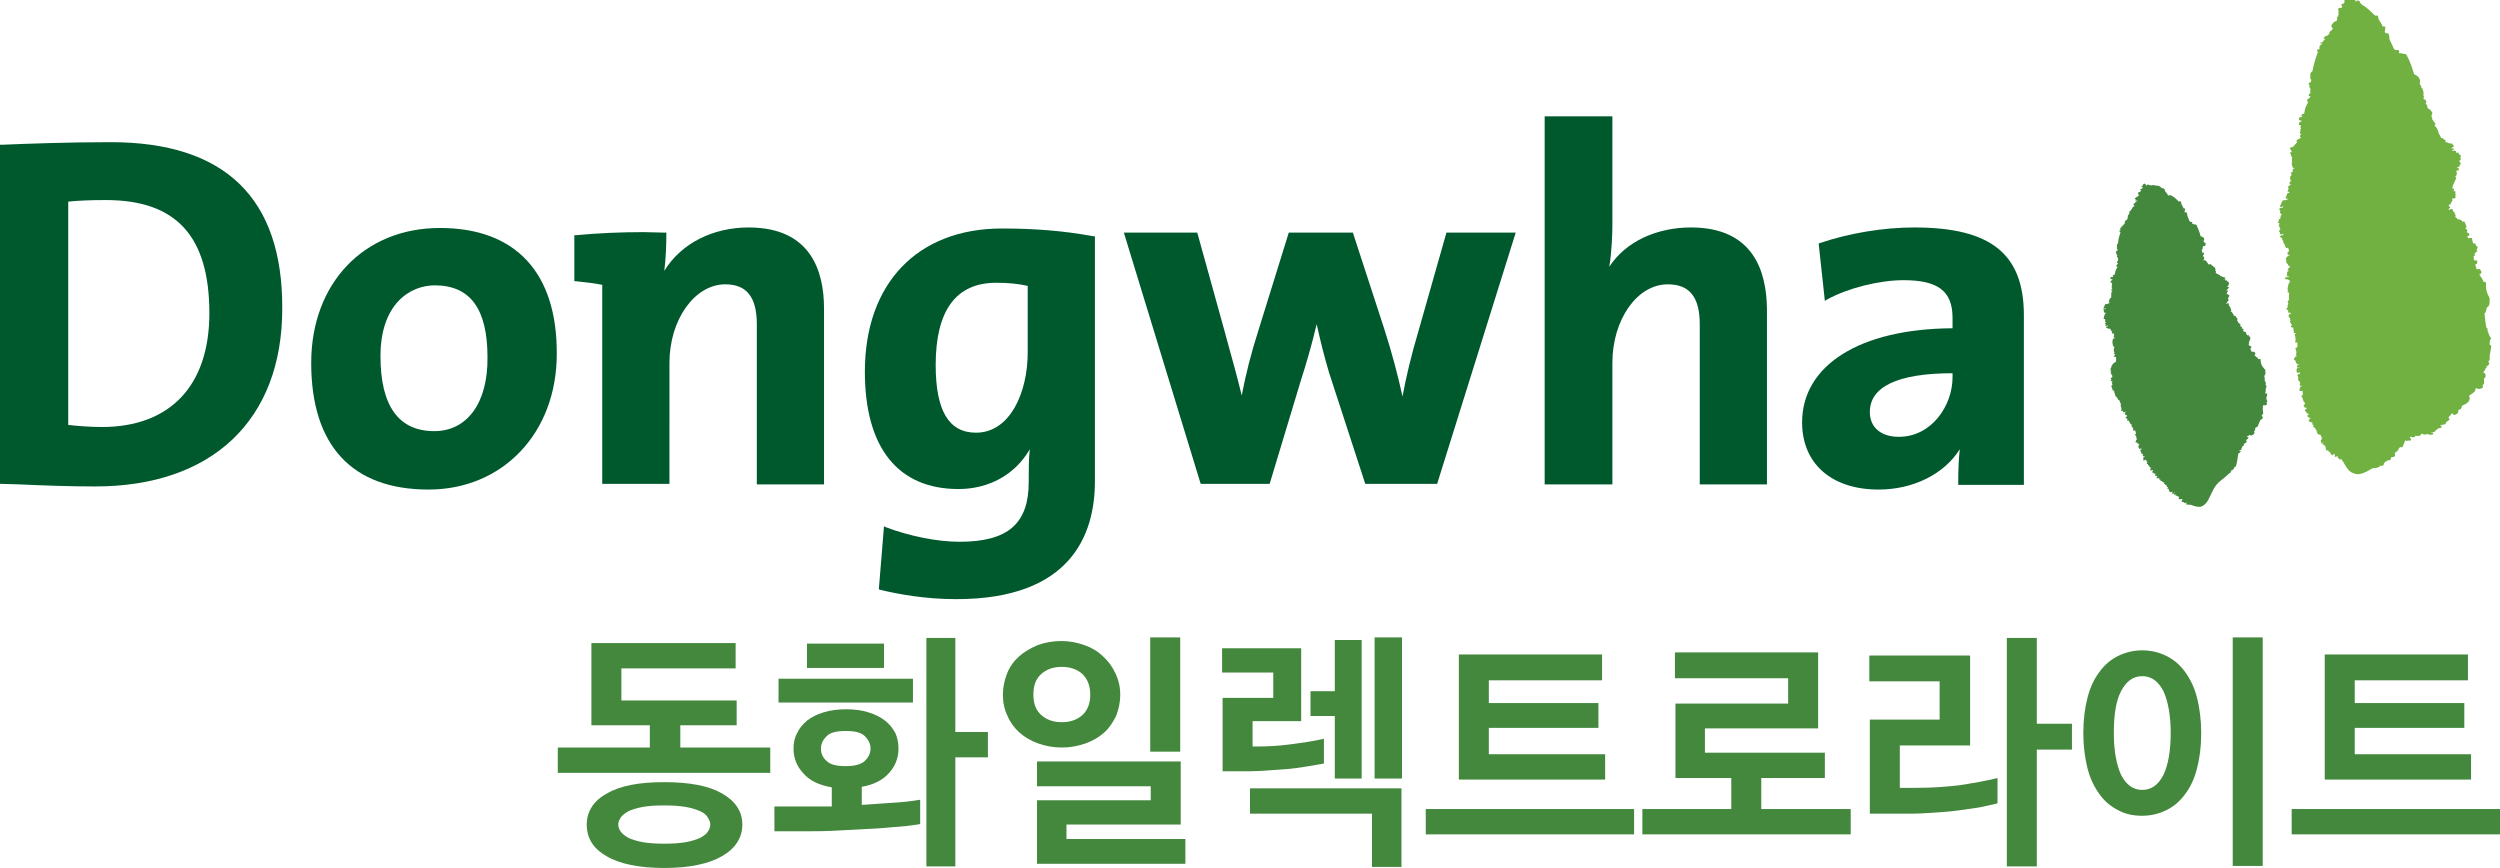 <?xml version="1.0" encoding="utf-8"?>
<!-- Generator: Adobe Illustrator 19.2.1, SVG Export Plug-In . SVG Version: 6.00 Build 0)  -->
<svg version="1.1" id="Layer_1" xmlns="http://www.w3.org/2000/svg" xmlns:xlink="http://www.w3.org/1999/xlink" x="0px" y="0px"
	 width="483.6px" height="167.9px" viewBox="0 0 483.6 167.9" enable-background="new 0 0 483.6 167.9" xml:space="preserve">
<g>
	<g>
		<g>
			<path fill="#00592D" d="M21.4,27.5c-8.2,0-16.2,0.3-21,0.5L0,28v65.6l0.3,0c1.1,0,2.3,0.1,3.4,0.1c4.6,0.2,9.4,0.4,14.7,0.4
				c22.7,0,36.2-12.9,36.2-34.4C54.7,38.3,43.5,27.5,21.4,27.5z M13.2,39c1.9-0.2,4.4-0.3,7.3-0.3c13.6,0,20,7,20,21.9
				c0,14-7.6,22-20.8,22c-2.3,0-4.7-0.2-6.5-0.4V39z"/>
			<path fill="#00592D" d="M85.1,44.1c-14.7,0-24.9,10.7-24.9,26.1c0,16,7.9,24.5,22.7,24.5c14.4,0,24.8-11,24.8-26.2
				C107.8,52.7,99.7,44.1,85.1,44.1z M84,83.4c-6.9,0-10.4-4.9-10.4-14.5c0-10.1,5.7-13.7,10.5-13.7c6.9,0,10.2,4.6,10.2,13.9
				C94.4,77.9,90.4,83.4,84,83.4z"/>
			<path fill="#00592D" d="M193.8,44.2c-16.3,0-26.5,10.6-26.5,27.7c0,14.7,6.4,22.7,18.1,22.7c5.9,0,11-2.8,13.8-7.7
				c-0.2,1.9-0.2,3.6-0.2,5.4v0.9c0,8.1-4,11.6-13.4,11.6c-4.3,0-9.7-1.1-14.2-2.8l-0.4-0.2l-1,12.2l0.3,0.1
				c3.3,0.8,8.5,1.8,14.7,1.8c22.1,0,26.8-12.4,26.8-22.8V45.7l-0.3,0C205.5,44.6,199.9,44.2,193.8,44.2z M188.8,83.7
				c-5.3,0-7.8-4.3-7.8-13.1c0-10.5,3.9-15.9,11.7-15.9c2.4,0,4.3,0.2,6.1,0.6v12.9C198.8,75.9,195.4,83.7,188.8,83.7z"/>
			<path fill="#00592D" d="M274.4,64c-1.4,4.7-2.4,8.9-3.1,12.7c-0.9-4.1-1.9-8-3.6-13.3l-6-18.4h-12.4l-5.9,19
				c-1.4,4.4-2.4,8.3-3.2,12.5c-0.8-3.3-1.7-6.6-2.6-9.8c-0.3-1.1-0.6-2.2-0.9-3.3L231.6,45h-14.2l14.8,48.4l0.1,0.2h13.3l6.1-20.2
				c1-3.1,2-6.5,3-10.7c0.7,3.2,1.5,6.4,2.4,9.4l7,21.5H278L293.2,45h-13.4L274.4,64z"/>
			<path fill="#00592D" d="M327.1,44c-6.6,0-12.6,2.7-15.8,7.6c0.5-3,0.6-6.6,0.6-8.1v-21h-13.1v71.2h13.1V70.2
				c0-8.4,4.8-15.2,10.7-15.2c4,0,6.2,2.2,6.2,7.7v31h13v-34C341.7,52.5,339.2,44,327.1,44z"/>
			<path fill="#00592D" d="M370.3,44c-6,0-12.6,1.1-18.2,3l-0.3,0.1l1.2,11.1l0.5-0.3c4-2.2,10.1-3.7,14.7-3.7
				c6.7,0,9.5,2.1,9.5,7.3v2c-18,0.1-29.1,7.2-29.1,18.2c0,8,5.7,13,14.8,13c6.7,0,12.7-3,15.7-7.8c-0.2,1.8-0.3,3.9-0.3,6.5v0.4
				h12.7V61C391.5,49.1,385.1,44,370.3,44z M367.3,84.5c-3.4,0-5.6-1.8-5.6-4.8c0-4.8,5.2-7.5,16-7.5V73
				C377.7,78.4,373.7,84.5,367.3,84.5z"/>
			<path fill="#00592D" d="M144.8,44c-6.8,0-13,3-16.3,8.4c0.3-2.3,0.4-5,0.4-7.1v-0.3l-0.4,0c-1.3,0-2.6-0.1-4-0.1
				c-4.4,0-9,0.2-13.1,0.6l-0.3,0v8.9l0.3,0c1.9,0.2,3.7,0.4,5.1,0.7v38.5h13V70.2c0-8.4,4.9-15.2,10.8-15.2c3.9,0,6.1,2.2,6.1,7.7
				v31h13v-34C159.4,52.5,156.9,44,144.8,44z"/>
		</g>
	</g>
	<g>
		<path fill="#43883D" d="M409.3,69.4C409.3,69.4,409.2,69.4,409.3,69.4c0,0.1,0,0.1,0.1,0.1c0,0.1-0.1,0.1-0.1,0.2
			c0,0.1,0,0.1,0,0.2c0,0,0,0,0.1,0c-0.1,0.1-0.5,0.3-0.6,0.4c0,0,0,0.1-0.1,0.1c0,0,0,0,0,0c-0.1,0.3-0.3,0.4-0.3,0.6
			c0,0,0,0,0,0.1c-0.1,0.1-0.2,0.2-0.1,0.4c0,0,0,0.1-0.1,0.1c-0.1,0.1,0.1,0.1,0.2,0.1c0,0,0,0,0,0.1v0c-0.1,0.1-0.2,0.2-0.1,0.2
			c0,0,0,0,0,0l0,0c0,0,0,0.1,0.1,0.3c0,0.1,0,0.2,0.1,0.2c0,0.1,0.1,0.1,0.1,0.2c0,0.1,0,0.1,0,0.1c0,0.1,0,0.1,0,0.1
			c0,0.1,0,0.1,0,0.1c0,0-0.1,0-0.1,0c-0.1,0.1-0.2,0.1-0.2,0.2c0,0.1,0,0.1,0.1,0.1c0,0,0,0,0,0.1c0,0,0,0.1,0,0.1
			c0,0-0.1,0.1-0.1,0.2c0,0.1,0.1,0.1,0.2,0v0c0,0,0,0,0,0c0,0,0,0,0,0c0,0,0.1,0,0.1,0.1c0,0,0.1,0.1,0,0.1c0,0,0,0,0,0
			c-0.1,0-0.1,0.1-0.1,0.1c0,0.1,0.1,0.2,0.1,0.3c0,0,0,0,0,0c0,0,0,0,0,0c0,0,0,0.1,0,0.1c0,0,0,0,0.1,0c-0.1,0-0.1,0.1-0.2,0.2
			c-0.1,0.1-0.2,0.2-0.1,0.2c0.1,0,0.2,0.1,0.1,0.2c0,0.2,0.3,0.2,0.4,0c0,0.1,0,0.1,0,0.1c0,0,0,0,0,0c0,0,0,0-0.1,0
			c-0.2,0-0.4,0.3-0.1,0.3c0.1,0,0.1,0.1,0.1,0.1c0,0,0.1,0,0.1,0c0,0,0,0,0,0c0,0-0.1,0.1-0.1,0.1c0,0.1,0.1,0.1,0.2,0.1
			c0,0,0,0.1,0,0.1c0,0,0,0,0,0.1c0,0,0,0.1,0,0.1c0.1,0.1,0.1,0.1,0.1,0.2c0,0,0.1,0.1,0.1,0.1c-0.1,0-0.1,0.1-0.1,0.1
			c0.1,0.1,0.1,0.1,0.1,0.2l0.4,0.4c0,0,0,0,0,0.1c0,0,0.1,0.1,0.1,0.1l0.1,0c-0.1,0-0.1,0.1-0.1,0.1c0.1,0.1,0.1,0.1,0.2,0.1
			l0.1,0.1c0.1,0.3,0.2,0.5,0.3,0.8c-0.1,0.1-0.1,0.2-0.1,0.2l0,0c0,0,0,0.1,0,0.1c0.1,0,0.1,0.1,0.1,0.1c0,0,0,0,0.1,0
			c0,0-0.1,0.1-0.1,0.1c0,0.1,0.1,0.3,0.1,0.4c0,0,0,0,0,0c-0.1,0.1-0.1,0.3,0,0.3c0.1,0,0.2,0,0.3,0c0,0.1-0.1,0.1,0,0.2
			c0,0.1,0.1,0.1,0.3,0c0,0,0.1,0,0.1-0.1c0,0,0.1,0.1,0.1,0.1c-0.1,0.1-0.3,0.3-0.2,0.3c0,0,0,0,0,0c0,0,0,0,0.1,0
			c0,0.1-0.1,0.1,0,0.2c0.1,0,0.2,0.1,0.3,0.1c0,0,0,0,0,0c0,0,0,0.1,0,0.1c0,0,0,0,0,0c0,0.1,0.1,0.1,0.1,0.1c0,0-0.3,0.2-0.3,0.2
			c0,0,0,0.1,0,0.1c0,0,0,0.1,0.1,0.1c0.1,0,0.1,0.1,0.2,0.2c0,0,0,0,0.1,0c0,0-0.1,0.1-0.1,0.1c-0.1,0.1,0,0.2,0.1,0.2
			c0.1,0,0.1,0,0.2,0c0,0,0,0,0.1,0c-0.1,0.1-0.1,0.1,0,0.2c0.1,0.1,0.2,0.3,0.2,0.4c0,0.1,0.2,0.1,0.3,0c0,0,0,0,0,0
			c-0.1,0.1-0.1,0.2-0.1,0.3c0,0.1,0.1,0.2,0.2,0.4c0,0.1,0.2,0.1,0.3,0.1c0,0,0,0,0,0c-0.1,0-0.2,0.1-0.2,0.2c0,0.1,0,0.2,0.1,0.3
			c0,0.1,0.2,0,0.3-0.1c0,0.1,0,0.2,0.1,0.2c0,0,0,0.2,0.1,0.5c-0.1,0.1-0.3,0.2-0.2,0.2c0.2,0.2,0.3,0.5,0.3,0.8c0,0,0,0,0.1,0l0,0
			c0,0,0,0,0,0.1c-0.1,0-0.2,0.1-0.2,0.2c0,0.1,0,0.2-0.1,0.2c-0.1,0.2,0.1,0.2,0.3,0.2c0,0.1,0.1,0.2,0.1,0.2c0,0,0,0,0.1,0
			c0.1,0,0.1,0.1,0.1,0.1c0,0.1,0.2,0,0.3,0c0,0,0,0,0,0c-0.1,0-0.3,0.2-0.3,0.2c0,0,0,0,0,0.1c0,0.1,0.2,0,0.3-0.1c0,0,0,0,0,0
			c-0.1,0-0.2,0.1-0.3,0.2c0,0,0,0.1-0.1,0.1c0,0.1,0,0.1,0.1,0.1c0,0.1,0,0.2,0.1,0.3c0.1,0.1,0.3,0,0.4-0.1c0,0.1,0,0.1,0.1,0.2
			c-0.2,0-0.3,0.2-0.3,0.2c0.1,0.2,0.2,0.3,0.2,0.6c0,0.1,0.1,0.1,0.1,0v0c0.1,0.1,0.2,0.1,0.2,0.2c0,0,0,0,0.1,0
			c0,0-0.1,0.1-0.1,0.2c0,0,0,0,0,0c-0.1,0.2,0.2,0.2,0.4,0.1c0,0,0,0,0,0.1c-0.2,0-0.3,0.2-0.3,0.3c0,0,0,0,0.1,0
			c-0.1,0.1-0.1,0.1-0.1,0.2c0,0,0,0.1,0,0.2c0,0.2,0.4,0,0.5-0.1c0,0.1,0.1,0.1,0.1,0.2c0,0.1,0.1,0.2,0.2,0.3c0,0,0,0,0,0
			c-0.1,0.1-0.2,0.2-0.1,0.3c0,0.1,0.2,0.1,0.3,0c-0.1,0-0.1,0.1-0.1,0.2c0.1,0.1,0.2,0.2,0.3,0.4c0,0,0.1,0,0.1,0
			c0,0.1,0.1,0.2,0.2,0.3c-0.1,0.1-0.2,0.2-0.2,0.2c0.1,0.1,0.1,0.2,0.2,0.2c0,0,0.1,0,0.3-0.1c0,0.1,0.1,0.1,0.1,0.2
			c-0.2,0.1-0.3,0.3-0.1,0.3c0.1,0,0.2,0.1,0.3,0.2c0,0.1,0.2,0,0.2,0c0,0,0.1,0.1,0.1,0.1c-0.1,0.1-0.2,0.2-0.1,0.3
			c0.2,0,0.3,0.1,0.5,0.2c-0.1,0-0.2,0-0.2,0.1c0,0.1-0.1,0.2,0,0.2c0,0,0.1,0,0.1,0c0,0,0,0,0.1,0c0.1,0,0.2,0,0.2,0
			c0,0,0.1,0,0.1,0c0,0.1,0,0.1,0,0.2c0,0.1,0.1,0.1,0.2,0.1c0,0,0.1,0,0.1,0c-0.1,0-0.1,0.1-0.1,0.2c0.2,0,0.4,0.1,0.5,0.3
			c0,0,0.1,0,0.2,0c0,0,0,0,0,0c0,0,0,0,0.1,0c-0.1,0.1-0.1,0.1-0.1,0.2c0.1,0.1,0.2,0.2,0.3,0.3c0,0.1,0.2,0,0.3-0.1l0,0
			c-0.1,0.1-0.2,0.1-0.1,0.3c0,0,0,0.1,0.1,0.1c0,0.1-0.1,0.1,0,0.1c0.1,0,0.1,0.1,0.2,0.1c0,0-0.1,0.1,0,0.1h0
			c-0.1,0.1-0.2,0.1-0.2,0.2c0.1,0,0.4-0.1,0.4-0.1c-0.1,0.1-0.2,0.1-0.1,0.2c0.1,0.1,0.1,0.1,0.1,0.2c0,0.1,0.1,0.1,0.2,0
			c-0.1,0.1-0.2,0.2-0.2,0.2c0.1,0.1,0.2,0.1,0.3,0.1c0.1,0,0.2,0,0.3-0.1c0,0,0,0,0,0c0,0,0.1,0.1,0.1,0.1
			c-0.1,0.1-0.2,0.2-0.2,0.2c0,0,0.1,0.1,0.1,0.1c0.1,0.1,0.5-0.1,0.5-0.2c0,0-0.1,0-0.1-0.1c0,0,0.1,0,0.1,0c0,0,0.1,0,0.1,0
			c0,0-0.1,0.1-0.1,0.1c-0.1,0.1-0.2,0.1-0.1,0.2c0,0,0,0,0,0c-0.1,0-0.1,0.1,0,0.2c0.1,0,0.3,0,0.3-0.1c0,0,0,0,0,0
			c0.1,0-0.1,0.3-0.1,0.3c0.1,0,0.1,0,0.2-0.1c0,0.1,0.1,0.2,0.3,0.2h0c0.1,0.1,0.2,0.1,0.3,0.1c-0.1,0.1-0.2,0.3-0.2,0.3
			c0.1,0.1,0.2,0.2,0.3,0.2c0.1,0,0.2,0,0.3-0.1c0.1,0,0.1,0.1,0.2,0.2c-0.2,0.1-0.3,0.4,0,0.4c0.2,0,0.3,0.1,0.4,0.2
			c0.1,0.1,0.2,0,0.3-0.1c0,0,0.1,0,0.1,0.1c-0.1,0.1-0.2,0.3,0,0.3c0.2,0,0.5,0,0.7,0.1l0-0.1c0.2,0.1,1.4,0.6,2.1,0.4
			c1.3-0.5,1.6-1.9,2.3-3.2c0.7-1.3,1.2-1.6,2.2-2.4c0.5-0.4,1-0.9,1-0.9c0.1,0,0.2-0.1,0.3-0.2c0,0,0.1-0.1,0-0.1
			c0,0-0.1,0-0.1-0.1c0,0,0,0,0,0h0c0.1-0.1,0.5-0.2,0.6-0.4c0-0.1,0-0.1,0.1-0.2c0.1-0.1,0.1-0.1,0-0.2c0,0,0,0,0,0
			c0,0,0.1,0,0.2,0c0.3,0,0.5-2.3,0.6-2.6c0,0,0,0,0,0c0,0,0,0,0.1,0c0.1-0.1,0.2-0.1,0.3-0.3c0.2-0.2-0.2-0.2-0.3-0.1
			c0,0,0,0,0-0.1c0,0,0.1,0,0.1,0c0,0,0.1-0.1,0.1-0.1c0.2,0,0.3-0.2,0.3-0.3c0.1-0.2,0.2-0.4,0.2-0.5c0.1,0,0.4-0.2,0.3-0.3
			c-0.1-0.1-0.1-0.1-0.3,0c0,0,0,0,0,0l0,0c0.1,0,0.1-0.1,0.2-0.1c0.1,0,0.2-0.1,0.3-0.2c0.2,0,0.3-0.2,0.3-0.3c0,0,0-0.1,0-0.1
			c0-0.1-0.1-0.1-0.2-0.1c0,0,0.1,0,0.1-0.1c0.1,0,0.6-0.4,0.4-0.5c-0.1,0-0.2-0.1-0.3-0.2c0,0,0,0,0,0c0.1,0,0.2,0,0.3-0.1
			c0.1,0,0.2-0.1,0.3-0.2c0,0,0,0,0,0c0,0,0.1,0.1,0.1,0.1c0.4,0.2,1.1-0.5,0.7-0.7c0.1-0.1,0.2-0.2,0.2-0.3c0-0.1,0.1-0.2,0.1-0.3
			c0,0-0.1-0.1-0.1-0.1c0.2-0.1,0.4-0.2,0.5-0.3c0.1,0,0.1-0.1,0.1-0.2c0,0,0,0,0,0c0.2-0.4,0.3-0.8,0.5-1.1
			c0.3-0.1,0.5-0.3,0.4-0.5c0-0.1-0.1-0.2-0.2-0.2c0,0,0,0,0,0c0,0,0,0,0,0c0,0,0-0.1,0-0.1c0.1-0.1,0.2-0.3,0.3-0.4
			c0,0-0.1-1-0.1-1.1c0.1-0.1,0.1-0.2,0.1-0.2c-0.1-0.1-0.1-0.2,0-0.3c0.1,0,0.2,0,0.3,0c0.2,0,0.3,0,0.4-0.2c0.1-0.1,0-0.3-0.1-0.3
			c0.1-0.1,0.2-0.2,0.2-0.3c-0.1-0.2-0.2-0.4-0.2-0.7c0.1-0.1,0.1-0.2,0.1-0.3c0-0.1,0.1-0.3,0.1-0.3c0-0.2-0.2-0.2-0.4-0.2
			c0-0.1,0-0.1,0-0.2c0.1-0.1,0.1-0.2,0.1-0.2c0-0.1-0.1-0.2,0-0.3c0.1-0.1,0.1-0.2-0.1-0.2c0.2-0.1,0.3-0.4,0.2-0.6
			c0-0.1-0.1-0.1-0.2-0.1c0.1-0.1,0.2-0.2,0.1-0.4c0-0.1-0.1-0.2-0.1-0.3c0,0,0-0.1-0.1-0.1c0-0.4,0-0.7-0.1-1c0,0,0,0,0,0
			c0.1,0,0.1-0.1,0.1-0.1c0,0,0-0.1,0-0.1c0.1,0,0.1-0.1,0.1-0.1c0.1-0.3,0-0.5,0-0.8c0,0-0.1,0-0.1,0c0,0,0,0,0.1-0.1
			c0.1-0.1-0.1-0.1-0.2-0.1c0-0.1,0-0.1,0-0.1c-0.5-0.5-0.7-1-0.7-1.7c0-0.2-0.2-0.2-0.4-0.1c-0.1-0.2-0.3-0.4-0.6-0.6
			c-0.1-0.1-0.1-0.1-0.2-0.2c0.1-0.1,0.2-0.2,0.2-0.3c0-0.1-0.1-0.2-0.2-0.3c-0.1-0.1-0.3-0.1-0.5,0c-0.1-0.2-0.2-0.4-0.3-0.6
			c0.1-0.1,0.2-0.2,0.2-0.3l0,0c0,0,0,0,0-0.1c0,0,0-0.1,0-0.1c0,0-0.1-0.1-0.2,0c-0.1-0.1-0.2-0.2-0.3-0.3c0,0,0-0.1,0-0.1
			c0,0,0-0.1,0-0.1c0,0,0,0,0,0c0.2-0.1,0.1-0.3,0-0.3c0,0,0,0,0,0c0,0,0.1-0.1,0.1-0.1c0-0.1,0.1-0.2,0.1-0.3c0,0,0.1-0.1,0.1-0.1
			c0,0,0-0.1,0-0.1c0,0-0.1,0-0.1,0c0,0,0,0,0,0c0,0,0.1,0,0.1-0.1c0-0.1,0-0.1,0-0.2c0,0,0,0,0,0c0,0,0-0.1,0-0.1
			c0,0-0.1-0.1-0.1-0.1c0,0-0.1,0-0.1,0c-0.1,0-0.1-0.1-0.1-0.2c0-0.2-0.2-0.1-0.3,0c-0.1-0.2-0.2-0.4-0.3-0.7c0-0.1-0.2,0-0.3,0
			c-0.1-0.1-0.1-0.2-0.2-0.3c0,0,0,0,0,0c0.1-0.1,0.2-0.3,0-0.3c-0.1,0-0.2-0.1-0.3-0.1v0c0.1-0.1,0.1-0.1,0.1-0.2
			c-0.1-0.1-0.1-0.1-0.2-0.2c0,0-0.1,0-0.2,0v0c0,0,0,0,0-0.1c0.1-0.1,0.2-0.1,0.1-0.2c0-0.1-0.1-0.2-0.2-0.2c0,0,0-0.1,0-0.1
			c0,0,0,0.3,0,0.2c0,0,0,0,0-0.1c0,0,0,0-0.1-0.1c0,0-0.1-0.1-0.1-0.1c-0.1-0.1-0.1-0.1-0.1-0.2c0-0.1-0.1-0.1-0.1-0.1c0,0,0,0,0,0
			c0,0,0-0.1,0-0.1c0,0-0.1,0-0.1,0c0,0,0,0,0,0c0,0,0,0,0.1-0.1c0-0.1,0-0.1,0-0.2c0,0,0,0,0,0c0,0,0-0.1,0-0.1
			c0,0-0.1-0.1-0.1-0.1c0-0.1-0.1-0.1-0.1-0.1c-0.1,0-0.1-0.1-0.1-0.2c0-0.2-0.2-0.1-0.4-0.1c0,0,0-0.1,0-0.2c0,0,0-0.1-0.1-0.1
			c-0.1-0.1-0.1-0.2-0.1-0.3c0,0,0,0-0.1,0c0-0.1-0.1-0.1-0.1-0.2c0,0-0.1,0-0.2,0l0,0c0,0,0-0.1,0-0.1c0.1,0,0.2-0.1,0.1-0.2
			c0-0.1-0.1-0.2-0.1-0.3c0,0,0-0.1,0-0.1c-0.2-0.3-0.4-0.6-0.4-0.9c0-0.2-0.3,0-0.3,0.1l0,0c0,0,0,0,0,0c0,0,0,0-0.1,0
			c0-0.1,0-0.1,0-0.2c0.2-0.1,0.2-0.3,0.3-0.4c0.2-0.3,0.1-0.3,0-0.4c-0.1-0.1,0.3-0.6,0.3-0.6c0,0,0,0,0,0.1
			c-0.1-0.2-0.2-0.4-0.5-0.4c0,0,0,0-0.1,0c0.1-0.1,0.1-0.2,0.1-0.4c0,0,0,0-0.1,0c0,0,0.1,0,0.1,0c0.2,0,0.3-0.3,0-0.3
			c0,0-0.1,0-0.2,0c0,0,0,0,0,0c0,0,0.1,0,0.1-0.1c0.1,0,0.2-0.1,0.2-0.1c0-0.1,0.1-0.2,0.2-0.3c0,0,0,0,0,0c0,0,0,0,0.1,0
			c0.1-0.1,0-0.1-0.1-0.1c0,0,0,0,0,0c0-0.1,0-0.1-0.2-0.1c0,0,0,0,0-0.1c0-0.1,0-0.1,0-0.1c0.1,0,0.2-0.1,0.2-0.1c0,0,0-0.1,0-0.2
			c0,0,0.1-0.1,0.1-0.1c0,0,0-0.1,0-0.1c0-0.1-0.1-0.1-0.1-0.1c0-0.1,0-0.1,0-0.2c0-0.1-0.1,0-0.2,0c0-0.1,0-0.1-0.1-0.2
			c0-0.1-0.3-0.1-0.5,0c0,0,0,0,0,0c0.1,0,0.2-0.1,0.2-0.2c0.1-0.1-0.1-0.1-0.1-0.1c-0.1,0-0.1,0-0.2,0.1c0,0,0,0-0.1,0c0,0,0,0,0,0
			c0.1,0,0.2-0.1,0.2-0.1c0,0,0,0,0-0.1c0,0,0,0,0,0c0.1,0,0.3-0.1,0.1-0.2c-0.1-0.1-0.1-0.1-0.2-0.1c0,0-0.1,0-0.2,0c0,0,0,0,0,0
			c0-0.1-0.1-0.1-0.2-0.1c-0.1-0.1-0.1-0.1-0.2-0.1c0,0-0.1,0-0.2,0c0.1-0.1,0.1-0.2,0-0.2c-0.1-0.1-0.2-0.1-0.3-0.1c0,0,0,0,0,0
			c0.1-0.1-0.1-0.1-0.2-0.1c0,0,0-0.1-0.1-0.1c0,0-0.1-0.1-0.2-0.1c0-0.1,0.1-0.2,0.1-0.3c0,0-0.1-0.1-0.1-0.1c-0.1,0-0.1,0-0.1,0
			c0-0.1,0.1-0.2,0.1-0.3c0-0.1-0.1-0.1-0.1-0.1c0-0.1,0-0.1,0-0.2c0,0,0,0-0.1,0c0-0.1,0-0.1-0.1-0.2c0,0,0,0-0.1,0
			c-0.1-0.1-0.2-0.2-0.3-0.3c0,0,0,0-0.1,0c0,0,0,0,0-0.1c-0.1-0.1-0.2-0.1-0.3-0.1c0,0,0,0,0,0c-0.1,0-0.1,0-0.2,0.1c0,0,0,0,0,0
			c-0.2-0.3-0.4-0.5-0.6-0.8c-0.1-0.1-0.3-0.1-0.4,0c0,0,0-0.1-0.1-0.1c0.1-0.1,0.3-0.3,0.2-0.4c0,0-0.1-0.1-0.1-0.2
			c0,0,0,0-0.1-0.1c0,0,0,0,0-0.1c0,0,0-0.1-0.1-0.1c0.2-0.1,0.3-0.3,0.2-0.5c0-0.1-0.1-0.1-0.3,0c0,0,0,0,0,0c0-0.2,0-0.3-0.1-0.5
			c0.1-0.1,0.1-0.1,0.1-0.2c0.1-0.1,0.1-0.1,0.1-0.3c0-0.1,0-0.3,0.1-0.3c0.1,0,0.2,0,0.2,0c0.1,0,0.2-0.1,0.2-0.2
			c0.1,0,0.1-0.1,0-0.1c0.1-0.1,0.1-0.2,0-0.3c-0.1-0.1-0.2-0.1-0.3-0.2c0,0,0,0,0-0.1c0,0,0-0.1,0-0.1c0,0,0,0,0-0.1
			c0-0.1,0.1-0.1,0.1-0.2c0-0.1-0.1-0.2-0.1-0.3c-0.1-0.1-0.3-0.2-0.5-0.3c0,0,0,0-0.1,0c-0.2-0.8-0.5-1.5-0.8-2.2
			c-0.1-0.1-0.3-0.1-0.4-0.1c-0.1,0-0.2,0-0.2-0.1c-0.1,0-0.1,0-0.2,0c0,0,0,0-0.1-0.1c0.1,0,0.1-0.1,0.1-0.1c0-0.2-0.2-0.2-0.4-0.2
			c-0.1-0.1-0.2-0.2-0.2-0.2c-0.1-0.4-0.3-0.7-0.4-1.1c0-0.1,0-0.1,0-0.1c0-0.1,0-0.2-0.1-0.3c0-0.2-0.2-0.2-0.4-0.1
			c0-0.1,0-0.1,0-0.2c0,0,0,0,0,0l0,0c0-0.2,0.1-0.4,0.1-0.5c0-0.1-0.1-0.1-0.3-0.1c-0.1-0.3-0.2-0.4-0.2-0.4
			c-0.1-0.2-0.1-0.2-0.2-0.4c0-0.1-0.1-0.3-0.1-0.5c0-0.1-0.2-0.1-0.4,0c0,0-0.1-0.1-0.1-0.1c-0.4-0.4-0.8-0.8-1.4-1.1
			c-0.2-0.1-0.3,0-0.3,0c0-0.1-0.1,0-0.3,0c-0.2-0.3-0.2-0.4-0.2-0.4c-0.1-0.1-0.2-0.2-0.3-0.3c-0.1-0.2-0.1-0.3-0.2-0.5
			c0-0.1-0.2-0.2-0.5-0.2c0,0-0.1-0.1-0.2-0.2c-0.1-0.1-0.4-0.3-0.6-0.3c-0.2,0.1-0.5-0.1-0.8-0.1c-0.2,0-0.5,0-0.5,0.1
			c0,0-0.1,0-0.1,0c0,0,0,0,0,0c0.1-0.1,0-0.1-0.1-0.1c-0.1,0-0.2,0-0.3-0.1c-0.1-0.1-0.5,0.2-0.4,0.2c0,0-0.1,0-0.1,0
			c0,0,0.1-0.1,0-0.1c0-0.1,0-0.1-0.1-0.2c-0.1-0.2-0.5,0-0.5,0.2l0,0c0,0,0,0,0,0c0,0,0,0.1,0,0.1c0,0,0,0,0,0
			c-0.1,0-0.5,0.2-0.2,0.2c0,0,0,0,0,0c0,0,0.1,0,0.1,0c0,0.1,0,0.1,0.1,0.2c0,0,0,0.1-0.1,0.1c0,0,0,0.1-0.1,0.1c0,0,0,0,0,0
			c0,0,0,0,0,0c0,0,0,0,0,0c-0.1,0-0.3,0.1-0.3,0.2c0,0.1,0.1,0.1,0.2,0.1c0,0,0,0.1-0.1,0.2c-0.1,0-0.1,0-0.1,0.1
			c-0.2,0-0.4,0.1-0.4,0.2c0,0.1,0,0.1,0,0.2c0,0.1,0.1,0.1,0.2,0.1c-0.1,0-0.1,0.1-0.1,0.1c0,0,0,0,0,0c0,0.1,0,0.1,0.1,0.1
			c-0.1,0-0.1,0-0.1,0.1c0,0,0,0,0,0c-0.1,0-0.3,0.1-0.3,0.2c-0.1,0-0.2,0-0.2,0.1c0,0-0.2,0.1-0.1,0.1c-0.1,0-0.2,0.1-0.1,0.2
			c0,0,0.1,0,0.2,0c0,0,0,0-0.1,0.1c0,0,0,0,0,0c-0.1,0.1,0,0.2,0.1,0.2c0.1,0,0.3,0,0.3-0.1c0,0.1-0.1,0.1-0.1,0.2
			c-0.1,0-0.3,0.1-0.3,0.2c0,0-0.1,0.1-0.1,0.1c0,0,0,0,0,0c-0.1,0.1-0.2,0.2-0.2,0.2c-0.1,0-0.1,0.1-0.1,0.1c0,0.1,0,0.1,0,0.1
			c0,0.1,0.1,0.1,0.2,0.1c-0.1,0.1-0.1,0.2-0.2,0.3c-0.1,0-0.2,0.1-0.2,0.2c0,0-0.1,0.1-0.1,0.1c0,0,0,0.1,0,0.1
			c0,0-0.1,0.1-0.1,0.1c-0.1,0.1-0.1,0.1-0.2,0.3c0,0-0.1,0-0.1,0c-0.1,0-0.1,0.4-0.1,0.5c-0.1,0.2-0.3,0.4-0.3,0.4s0,0,0,0.2
			c0,0.2,0,0.3-0.1,0.5c-0.2,0.2-0.5,0.3-0.5,0.6c-0.1,0.1,0.1,0.1,0.1,0.1c0,0,0,0,0,0c-0.1,0.1-0.3,0.3-0.4,0.5
			c-0.1,0-0.2,0.1-0.3,0.1c-0.1,0-0.1,0.1,0,0.1c0,0,0,0,0.1,0c0.1,0,0.1,0,0.1,0c0,0-0.1,0.1-0.1,0.1c-0.1,0-0.1,0-0.2,0.1
			c-0.2,0.1-0.2,0.2-0.1,0.3l0,0c0,0-0.2,0.1-0.1,0.1c0,0-0.2,0.1-0.1,0.1c0.1,0,0.2,0,0.3-0.1c0,0,0,0.1,0,0.1
			c-0.1,0-0.3,0.1-0.3,0.2c0,0,0,0,0,0.1c0,0.1,0.1,0.1,0.2,0.1c-0.2,0.7-0.4,1.1-0.5,2.2c0,0-0.1,0.1-0.1,0.1
			c-0.1,0.1-0.1,0.2-0.1,0.3c0,0.1,0,0.1,0.1,0.1c-0.1,0-0.1,0.1-0.1,0.1c0,0,0,0.1,0,0.1c0,0,0,0,0,0.1c0,0,0,0,0,0.1
			c0,0,0,0,0,0.1c0,0.1,0.1,0.1,0.1,0.1c0,0.1,0,0.2,0,0.3c-0.1,0-0.3,0.1-0.3,0.2c0,0,0,0,0,0.1c0,0.1,0.2,0.6,0.3,0.6
			c-0.1,0-0.1,0.1-0.1,0.2c0,0,0,0,0,0.1c0,0.1,0.1,0.1,0.2,0.1c0,0.1,0,0.1,0,0.2c0,0,0,0.2,0,0.5c-0.1,0-0.2,0.1-0.2,0.2
			c0,0.1,0,0.1,0,0.1c0,0.1,0.1,0.1,0.2,0c0,0.1,0,0.1,0,0.2c-0.1,0-0.1,0.1-0.1,0.1c0,0-0.1,0.1-0.1,0.1c-0.1,0-0.1,0.1-0.1,0.2
			c0,0,0,0.1,0,0.1c0,0.1,0.1,0.1,0.2,0.1c0,0.1-0.1,0.3-0.2,0.4c-0.2,0.4-0.3,0.8-0.3,1.1c-0.1,0-0.2,0-0.3,0.1
			c-0.1,0.1-0.1,0.1-0.1,0.2c0,0.1,0.1,0.1,0.1,0.1c0,0,0,0-0.1,0.1c-0.1-0.1-0.5,0-0.5,0.2c0.1,0.1,0.1,0.2,0.2,0.2
			c0,0,0.1,0,0.2,0c0,0.1,0,0.1,0,0.2c-0.1,0-0.3,0.1-0.3,0.2c0,0-0.1,0.1,0,0.1c0,0.1,0,0.1,0,0.2c0,0,0.1,0,0.2,0
			c0,0,0.1,0.1,0.1,0.1c-0.1,0-0.1,0.1-0.1,0.1c0,0.1,0,0.1,0.1,0.2l0,0c-0.1,0.1-0.1,0.1-0.1,0.2c0,0.1,0,0.3,0,0.4
			c0,0.1,0.1,0.1,0.1,0.1l0,0c0,0,0,0,0,0.1c0,0,0,0,0,0c-0.1,0-0.2,0.1-0.2,0.2c0,0,0,0.1,0,0.1c0,0,0.1,0,0.2,0c0,0,0,0.1,0,0.1
			c0,0-0.1,0.1-0.1,0.1c0,0-0.1,0.2-0.1,0.4c0,0.2,0,0.4,0,0.6c0,0.2-0.2,0.3-0.3,0.4c-0.1,0.2-0.1,0.4-0.2,0.6
			c-0.1,0.1,0.2,0.1,0.2,0.1c0,0,0,0,0.1,0c-0.1,0-0.1,0.1-0.1,0.1c-0.1,0-0.2,0-0.2,0.1c-0.1,0-0.1,0.1-0.1,0.1c0,0,0,0-0.1,0
			c0,0,0,0,0,0c0.1-0.1-0.4,0-0.5,0.1c-0.1,0.2-0.2,0.5-0.3,0.7c-0.1,0.2,0.4,0.1,0.4,0v0c0.1,0,0.1,0,0.1,0
			c-0.1,0.1-0.1,0.1-0.1,0.2c-0.1-0.1-0.6,0.1-0.4,0.2c0,0,0.1,0.1,0.1,0.1c0,0,0,0,0,0c-0.1,0.2,0,0.4,0.2,0.4c0,0,0.1,0,0.1,0
			c0,0,0,0,0.1,0.1c-0.1,0-0.1,0.1-0.2,0.1c0,0.1-0.1,0.2-0.1,0.2c0,0,0,0.1,0,0.1c0,0-0.1,0.1,0,0.1c-0.1,0-0.1,0.1-0.1,0.2
			c0,0.1,0,0.1,0,0.1c0,0.1-0.1,0.1-0.1,0.2c0,0.1,0.1,0.1,0.2,0.1c0,0,0,0,0,0c0,0,0,0,0.1,0.1v0c0,0,0.1,0.1,0.1,0.1c0,0,0,0,0,0
			c-0.1,0.1-0.1,0.1-0.1,0.1c0,0.1,0.1,0.3,0.1,0.4c0,0,0.1,0,0.2,0c-0.1,0-0.2,0.1-0.2,0.1c-0.1,0.1-0.2,0.1-0.1,0.2
			c0.1,0,0.2,0.1,0.1,0.2c-0.1,0.2,0.4,0.2,0.4,0c0,0,0,0,0,0c0,0,0,0.1,0.1,0.1c0,0,0,0.1,0,0.1c0,0-0.1,0-0.1,0c0,0,0,0,0,0
			c-0.2,0-0.5,0.3-0.2,0.3c0.1,0,0.1,0.1,0.1,0.1c0,0,0.1,0,0.1,0c0,0.1,0.4,0.1,0.5,0.1c0.1,0.1,0.1,0.1,0.1,0.2c0,0,0,0,0,0
			c0,0.1,0,0.1,0,0.1c0.1,0,0.1,0.1,0.2,0.2c0,0,0.1,0.1,0.1,0.1c-0.1,0-0.1,0.1-0.1,0.1c0,0.1,0.1,0.1,0.1,0.2c0,0.1,0.2,0,0.3,0
			c0,0.1,0,0.3,0.1,0.4v0c0,0,0,0,0,0c-0.1,0-0.1,0.1-0.1,0.1c0,0.1,0,0.1,0,0.2c-0.1,0.1,0.1,0.1,0.1,0.1c0,0,0,0,0.1,0
			c0,0,0,0.1,0,0.1c-0.1,0-0.2,0.1-0.2,0.1v0c0,0-0.1,0-0.1,0c-0.2,0.1-0.2,1-0.1,1.2c0,0,0.1,0.1,0.2,0c-0.1,0.1-0.2,0.1-0.2,0.2
			c0.1,0.1,0.2,0.1,0.2,0.2c0,0,0,0,0.1,0c0,0,0,0.1,0,0.1c0,0,0,0.1,0,0.1c-0.1,0-0.1,0.1-0.1,0.2c0,0.1,0,0.3,0,0.4c0,0,0,0,0,0
			c0,0,0,0.1,0,0.1c0,0,0,0,0.1,0.1c0,0,0,0,0.1,0c-0.1,0-0.1,0.1-0.1,0.1c0,0,0,0.1,0,0.1c-0.1,0.1-0.1,0.2,0,0.2
			c0.1,0,0.1,0,0.2,0.1c0,0-0.1,0-0.1,0.1c-0.1,0-0.1,0.1-0.1,0.1c0,0,0,0,0,0c0,0-0.1,0.1-0.1,0.1c0,0,0,0,0,0.1c0,0,0,0,0,0
			c0,0-0.1,0-0.1,0C409.6,69,409.3,69.2,409.3,69.4z"/>
		<path fill="#70B141" d="M481.9,67.1c0-0.2-0.1-0.4-0.3-0.4c0-0.3,0-0.7,0.1-1c0.1-0.1,0.2-0.1,0.2-0.2c-0.2-0.3-0.4-0.6-0.5-1
			c-0.1-0.2-0.3-0.6-0.2-0.9c0.1-0.1-0.1-0.1-0.2-0.1c-0.2-0.9-0.3-1.9-0.4-2.9c0,0,0,0,0,0c0.1-0.1,0.2-0.1,0.2-0.2
			c0.1-0.2,0.1-0.4,0.2-0.6c0-0.1,0-0.1-0.1-0.1c0.1-0.1,0.2-0.1,0.2-0.2c0,0,0-0.1,0.1-0.1c0.1-0.1,0.1-0.1,0.2-0.2
			c0.2-0.3,0.2-0.7,0.2-1.1c0,0,0-0.1-0.1-0.1c0,0,0.1-0.1,0.1-0.1c0.2-0.2,0-0.2-0.1-0.2c0-0.1,0-0.1,0-0.2
			c-0.5-0.9-0.7-1.7-0.6-2.7c0-0.2-0.2-0.3-0.5-0.3c-0.1-0.4-0.4-0.8-0.6-1.1c-0.1-0.1-0.1-0.2-0.2-0.3c0.2-0.1,0.4-0.2,0.4-0.4
			c0-0.2-0.1-0.4-0.2-0.5c-0.1-0.2-0.4-0.2-0.7-0.1c-0.1-0.3-0.2-0.6-0.3-0.9c0.2-0.1,0.4-0.2,0.4-0.4c0-0.1,0-0.2,0-0.3
			c0-0.1-0.3-0.2-0.6-0.1c0-0.2-0.1-0.4-0.1-0.7c0,0,0-0.1,0-0.1c0.1,0,0.1,0,0,0c0.3-0.1,0.3-0.4,0.1-0.5v0c0.1,0,0.1-0.1,0.2-0.1
			c0.1-0.1,0.1-0.2,0.2-0.3c0.1,0,0.2-0.1,0.2-0.1c0-0.1,0-0.1,0-0.2c0,0-0.1,0-0.2,0c0,0,0,0,0,0c0,0,0.1-0.1,0.1-0.1
			c0-0.1,0.1-0.2,0.1-0.2c0,0,0,0,0-0.1c0,0,0.1-0.1,0.1-0.1c0-0.1-0.1-0.1-0.1-0.2c0-0.1-0.1-0.1-0.2-0.1c0-0.1-0.1-0.2-0.1-0.3
			c0-0.2-0.3-0.3-0.5-0.2c-0.1-0.4-0.2-0.7-0.2-1c0-0.1-0.4-0.1-0.7,0c-0.1-0.1-0.1-0.2-0.3-0.3c0.4-0.2,0.7-0.4,0.3-0.7
			c-0.1-0.1-0.2-0.1-0.4-0.2c0.1-0.1,0.2-0.2,0.2-0.3c0-0.1-0.1-0.2-0.2-0.3c0,0-0.1-0.1-0.2-0.1v0c0,0,0-0.1,0-0.1
			c0.1,0,0.3-0.2,0.2-0.3c-0.1-0.3-0.2-0.5-0.3-0.8c-0.1-0.2-0.3-0.2-0.5-0.1c0-0.1-0.1-0.1-0.1-0.2c0-0.2-0.2-0.2-0.4-0.2
			c-0.1,0-0.1-0.1-0.1-0.1c-0.1,0-0.2,0-0.3,0c-0.1-0.2-0.3-0.3-0.4-0.4c0,0,0-0.1,0-0.1c0,0,0,0-0.1-0.1c0.1-0.1,0.2-0.1,0.1-0.2
			c-0.1-0.2-0.2-0.3-0.2-0.5c0-0.1-0.1-0.1-0.2-0.1c0,0,0,0,0-0.1c-0.1-0.1-0.1-0.3-0.2-0.4c-0.1-0.2-0.5,0-0.6,0.1c0,0,0,0-0.1,0
			c0-0.1,0-0.2-0.1-0.2c0.1,0,0.2,0,0.2-0.1c0.1,0,0.2-0.2,0.1-0.3c-0.1,0-0.1-0.1-0.1-0.1c0,0-0.1,0-0.1-0.1c0-0.1,0-0.1,0-0.2
			c0.2,0,0.4-0.1,0.4-0.2c0,0,0-0.1,0-0.2l0,0c0.1,0,0.1,0,0.1-0.1c0.1-0.1,0.2-0.2,0.2-0.4l0,0c0,0,0,0,0,0c0,0,0,0,0,0
			c0,0,0,0,0-0.1c0,0,0,0-0.1-0.1c0.1-0.1,0.1-0.1,0-0.2c0,0,0,0,0,0c0.1,0.2,0.7,0.1,0.7-0.1c0-0.1,0-0.2,0-0.3
			c0-0.1,0-0.1-0.1-0.1c0.1-0.1,0.2-0.2,0.1-0.3c0-0.1-0.1-0.1-0.1-0.2c0.1-0.1,0.2-0.1,0.1-0.2c0,0-0.1-0.1-0.1-0.1
			c-0.1-0.1-0.2,0-0.3,0c-0.1,0-0.1,0-0.1,0c0.1,0,0.2-0.1,0.2-0.2c0,0,0-0.1,0-0.2c0-0.1-0.1-0.1-0.3-0.1c0-0.9,0.5-1.2,0.7-2.1
			c0-0.2-0.1-0.3-0.3-0.3c0,0,0,0,0,0c0.5-0.1,0.5-0.4,0.4-0.9c0,0,0,0-0.1-0.1c0-0.1,0.1-0.1,0.2-0.1c0.4,0,0.5-0.5,0.1-0.5
			c-0.1,0-0.2,0-0.3,0c0,0,0,0,0,0c0.1,0,0.2,0,0.2-0.1c0.1,0,0.3-0.1,0.4-0.2c0.1-0.2,0.2-0.4,0.3-0.6c0,0,0,0,0,0c0,0,0,0,0,0
			c0.1-0.1,0-0.1-0.1-0.1c0,0,0,0,0-0.1c0-0.1-0.1-0.1-0.2-0.1c0,0,0-0.1,0.1-0.1c0.1-0.1,0-0.2-0.1-0.2c0.2,0,0.4-0.1,0.3-0.2
			c0-0.1-0.1-0.2-0.1-0.3c0,0,0.1-0.1,0.1-0.2c0-0.1,0-0.1,0-0.2c0-0.1-0.1-0.2-0.3-0.2c0-0.1-0.1-0.2-0.1-0.3c0-0.1-0.2-0.1-0.4,0
			c0-0.1-0.1-0.2-0.1-0.3c-0.1-0.2-0.5-0.2-0.8-0.1c0,0,0,0,0-0.1c0.2-0.1,0.3-0.1,0.4-0.3c0.1-0.1-0.1-0.1-0.2-0.1
			c-0.1,0-0.2,0.1-0.3,0.1c0,0-0.1,0-0.1,0c0,0,0,0-0.1,0c0.2,0,0.3-0.1,0.3-0.2c0,0,0-0.1,0.1-0.1c0,0,0,0,0,0
			c0.2-0.1,0.4-0.2,0.2-0.4c-0.1-0.1-0.2-0.2-0.3-0.3c0-0.1-0.2-0.1-0.3,0c0,0,0,0,0,0c0-0.1-0.2-0.1-0.3-0.1
			c-0.1-0.1-0.3-0.1-0.4-0.2c-0.1,0-0.2,0-0.3,0c0.1-0.1,0.2-0.3,0-0.4c-0.2-0.1-0.3-0.2-0.5-0.3c0,0,0.1,0,0.1,0
			c0.1-0.1-0.1-0.1-0.2-0.1c0,0-0.1,0-0.2,0c-0.1-0.3-0.2-0.5-0.3-0.7c0,0-0.1,0-0.1,0c-0.1-0.7-0.4-1.3-0.9-1.8
			c0.2-0.1,0.3-0.2,0.2-0.3c-0.2-0.2-0.3-0.4-0.5-0.7c0,0-0.1,0-0.1-0.1c0-0.1,0-0.2,0-0.2c-0.1-0.2-0.1-0.4-0.2-0.5
			c0.1-0.1,0.2-0.2,0.1-0.3l0,0c0.1-0.1,0.2-0.2,0.1-0.3c-0.2-0.4-0.5-0.7-0.9-0.9c0-0.2-0.1-0.3-0.1-0.4c0-0.2-0.1-0.3-0.3-0.4
			c0,0,0-0.1,0-0.1c0,0,0.1,0,0.1-0.1c0.1-0.2,0-0.4-0.1-0.6c0-0.1-0.2-0.1-0.3,0c0-0.1,0-0.2-0.1-0.2c0-0.1,0-0.3,0.1-0.5
			c0-0.1-0.1-0.1-0.2-0.1c0.1,0,0.1-0.1,0.1-0.2c0-0.1,0-0.2,0-0.3c0-0.1,0-0.1,0-0.2c0-0.1,0-0.2-0.1-0.2c0-0.2,0-0.3-0.1-0.4
			c0-0.1-0.1-0.2-0.2-0.2c0-0.2-0.1-0.4-0.2-0.6c-0.1-0.2-0.2-0.2-0.1-0.4c0-0.2,0.1-0.4,0-0.6c-0.2-0.5-0.5-0.8-1-1
			c0,0-0.1,0-0.1,0c-0.4-1.3-0.8-2.6-1.5-3.8c-0.1-0.2-0.4-0.2-0.7-0.2c-0.1-0.1-0.2-0.1-0.4-0.1c-0.1,0-0.2,0-0.3,0
			c0,0-0.1-0.1-0.1-0.1c0.1-0.1,0.1-0.1,0.1-0.2c0-0.4-0.4-0.4-0.7-0.3c-0.2-0.1-0.3-0.3-0.4-0.4c-0.2-0.6-0.6-1.2-0.8-1.8
			c0-0.1,0-0.2,0-0.3c0-0.2-0.1-0.3-0.1-0.5c0-0.3-0.4-0.3-0.7-0.3c0-0.1,0-0.2-0.1-0.3v0v0c0.1-0.3,0.1-0.6,0.1-0.9
			c0-0.1-0.2-0.1-0.5-0.1c-0.2-0.5-0.3-0.6-0.3-0.6c-0.2-0.3-0.2-0.4-0.4-0.6c-0.1-0.3-0.2-0.5-0.2-0.8c0-0.1-0.3-0.1-0.6-0.1
			c0-0.1-0.1-0.1-0.2-0.2c-0.6-0.6-1.4-1.4-2.3-1.9c-0.1-0.1-0.2-0.2-0.3-0.3l0,0c-0.1-0.1-0.1-0.3-0.2-0.4
			c-0.1-0.2-0.6-0.1-0.7,0.1c0,0-0.1,0-0.1-0.1c0,0,0,0,0,0c0.1-0.1,0.1-0.2-0.1-0.3c-0.1,0-0.2-0.1-0.3-0.2
			c-0.2-0.1-0.8,0.2-0.6,0.3c0,0-0.1,0-0.2,0c0.1,0,0.1-0.1,0.1-0.2c0-0.1-0.1-0.2-0.1-0.3c-0.1-0.3-0.7-0.1-0.7,0.2l0,0
			c0,0,0,0,0,0c0,0,0,0.1-0.1,0.1h0c0,0-0.2,0.2-0.1,0.3c0,0.1,0,0.2,0.1,0.2c0,0-0.1,0-0.1,0.1c0,0.1,0,0.1-0.1,0.2c0,0,0,0,0,0
			c0,0-0.1,0.1-0.1,0.1h0c-0.2,0-0.4,0.1-0.4,0.3c0,0.1,0.1,0.2,0.2,0.1c0,0.1-0.1,0.2-0.1,0.4c-0.1,0-0.1,0-0.2,0
			c-0.2,0-0.5,0.1-0.5,0.2c0,0.1,0,0.2,0,0.3c0,0.1,0.1,0.1,0.2,0.2c-0.1,0-0.2,0.1-0.2,0.2c0,0,0,0.1,0,0.1c0,0.1,0.1,0.1,0.2,0.2
			c-0.1,0-0.2,0.1-0.2,0.1l0,0c0,0.2,0,0.4-0.1,0.4c-0.1,0-0.2,0.4-0.1,0.5l0,0.1c0,0,0,0,0,0c0,0.1-0.1,0.2-0.2,0.3
			c-0.2,0-0.4,0.1-0.4,0.2c-0.1,0-0.1,0.1-0.2,0.1c0,0,0,0.1,0,0.1c-0.2,0.1-0.3,0.2-0.2,0.3c-0.1,0-0.1,0.1-0.1,0.2
			c0,0.1,0,0.1,0,0.2c0,0.2,0.2,0.2,0.3,0.2c-0.1,0.2-0.2,0.3-0.3,0.5c-0.1,0-0.2,0.1-0.3,0.2c0,0-0.1,0.1-0.1,0.2
			c0,0.1,0,0.1,0,0.1c0,0.1-0.1,0.1-0.1,0.2c-0.1,0.1-0.2,0.2-0.3,0.3c0,0-0.1,0-0.1,0c-0.2,0-0.3,0.1-0.4,0.2
			c-0.1,0.1-0.1,0.1-0.2,0.2c-0.1,0.1,0.1,0.2,0.2,0.2c0,0,0,0,0.1,0c-0.2,0.2-0.4,0.4-0.6,0.7c-0.2,0-0.3,0-0.4,0.1
			c-0.1,0.1-0.1,0.1,0.1,0.1c0,0,0,0,0.1,0c0,0,0.1,0,0.2,0c0,0.1-0.1,0.1-0.1,0.2c-0.1,0-0.2,0-0.2,0.1c-0.2,0.1-0.3,0.3-0.2,0.4
			c0,0-0.1,0.2,0,0.3c0,0,0,0.1,0,0.1c-0.2,0-0.5,0.1-0.5,0.2c0,0,0,0.1,0,0.1c0,0.1,0.1,0.2,0.2,0.2c-0.4,1-0.8,2.2-1.1,3.8
			c-0.1,0-0.1,0.1-0.2,0.1c-0.1,0.1-0.1,0.3-0.2,0.4c-0.1,0.1,0,0.2,0.1,0.2c-0.1,0.1-0.1,0.1-0.1,0.2c0,0.1,0,0.1,0,0.2
			c0,0,0,0.1,0,0.1c0,0,0,0,0,0.1c0,0,0,0.1,0,0.1c0,0.1,0.1,0.2,0.2,0.2c0,0.2-0.1,0.3-0.1,0.5c-0.2,0-0.4,0.1-0.4,0.3
			c0,0,0,0,0,0.1c0,0.1,0.1,0.2,0.3,0.2c-0.1,0.1-0.2,0.1-0.2,0.2c0,0,0,0.1,0,0.1c0,0.1,0.1,0.2,0.2,0.2c0,0.1,0,0.2,0,0.3
			c0,0,0,0.3,0,0.8c-0.2,0-0.3,0.1-0.3,0.2c0,0.1,0,0.1,0,0.2c0,0.1,0.1,0.1,0.3,0.1c0,0.1,0,0.2-0.1,0.3c-0.1,0-0.1,0.1-0.2,0.1
			c0,0-0.1,0.1-0.1,0.1c-0.1,0.1-0.2,0.1-0.2,0.2c0,0.1,0,0.1,0,0.2c0,0.1,0.1,0.2,0.2,0.2c-0.1,0.2-0.2,0.4-0.3,0.6
			c-0.3,0.5-0.4,1.1-0.5,1.7c-0.1,0-0.3,0-0.4,0.1c-0.1,0.1-0.1,0.1-0.1,0.3c0,0.1,0,0.1,0.2,0.2c0,0-0.1,0-0.1,0.1
			c-0.2-0.2-0.6,0-0.6,0.2c0,0.2,0,0.3,0.2,0.4c0.1,0,0.2,0,0.3,0c0,0.1,0,0.2,0,0.2c-0.2,0-0.4,0.1-0.4,0.2c0,0.1-0.1,0.1-0.1,0.1
			c0,0.1,0,0.2,0,0.3c0,0.1,0.2,0.1,0.3,0.1c0,0.1,0.1,0.1,0.1,0.2c-0.1,0-0.1,0.1-0.1,0.2c0,0.1,0,0.2,0.1,0.3c0,0,0,0,0,0
			c-0.1,0-0.1,0.1-0.1,0.2c0,0.2-0.1,0.4-0.1,0.6c0,0.1,0.1,0.2,0.2,0.2v0c0,0.1,0,0.1,0.1,0.1c0,0,0,0,0,0
			c-0.2,0.1-0.3,0.1-0.3,0.2c0,0.1,0,0.1,0,0.2c0,0.1,0.1,0.1,0.2,0.1c0,0,0,0.1,0,0.1c-0.1,0-0.1,0.1-0.2,0.2c-0.1,0-0.2,0-0.3,0.1
			c-0.2,0.1-0.2,0.2-0.4,0.3c-0.1,0.1,0.1,0.2,0.2,0.2c-0.1,0.1-0.2,0.3-0.3,0.4c-0.1,0.1-0.2,0.1-0.2,0.2c0,0,0,0.1,0,0.1
			c-0.1,0-0.3,0.1-0.3,0.2c0,0.1,0,0.1,0,0.2c0,0,0,0,0,0c0,0,0,0,0,0c-0.2-0.2-0.8,0.1-0.6,0.3c0.1,0.1,0.2,0.3,0.3,0.5
			c0,0,0,0.1,0,0.1c-0.2,0-0.3,0.1-0.3,0.2c0,0,0,0.1,0,0.1c0,0.1,0.1,0.1,0.2,0.1c0,0-0.1,0.1-0.1,0.1c0.1,0.1,0.1,0.3,0.1,0.4
			c0,0,0.1,0,0.2,0c-0.1,0.4-0.1,0.7,0,1.1c0,0,0,0,0,0c-0.1,0.1-0.1,0.1-0.1,0.2c0,0.3,0.1,0.5,0.2,0.8c0.1,0.1,0.2,0.1,0.3,0.1
			c0,0,0,0.1,0,0.1c-0.2,0-0.3,0.1-0.3,0.2c0,0,0,0.1,0,0.2c0,0,0,0,0,0.1c0,0,0,0,0,0c0,0.1,0,0.1,0,0.1c-0.2,0.1-0.4,0.2-0.4,0.3
			c0,0.1,0.1,0.1,0.2,0.1c0,0,0,0,0,0c0,0.1-0.1,0.2-0.1,0.4c-0.1,0-0.2,0.1-0.2,0.2c0,0.2,0,0.3,0,0.5c0,0,0.1,0.1,0.1,0.1
			c0,0,0,0,0,0.1c0,0.1,0.2,0.1,0.3,0.1c0,0,0,0,0,0c-0.2,0-0.5,0.1-0.5,0.2c0,0.1,0,0.2,0,0.4c0,0.1,0.1,0.1,0.3,0c0,0,0,0.1,0,0.1
			c-0.1,0-0.3,0.1-0.3,0.2c-0.1,0-0.3,0.1-0.3,0.2c0.1,0.3,0.1,0.6-0.1,0.9c-0.1,0.1,0.2,0.1,0.3,0.1c0,0,0,0,0.1,0
			c-0.1,0.1-0.1,0.2-0.1,0.2c-0.1,0-0.4,0.1-0.4,0.2c-0.1,0.3-0.2,0.6-0.3,0.8c-0.1,0.1,0.3,0.1,0.3,0.1c0,0,0.1,0,0.1,0
			c0,0.1,0,0.1,0,0.2c-0.1,0-0.3,0-0.3,0.1c0,0-0.1,0.1-0.1,0.1c0,0,0,0,0,0c0,0,0,0,0,0c0.1-0.2-0.6-0.1-0.6,0.1
			c-0.2,0.3-0.3,0.7-0.5,1c-0.1,0.2,0.5,0.1,0.6,0v0c0.1,0,0.1,0,0.1,0c-0.1,0.1-0.1,0.2-0.2,0.3c-0.2-0.1-0.7,0.1-0.6,0.3
			c0,0.1,0.1,0.1,0.2,0.2c0,0,0,0,0,0c-0.1,0.3-0.1,0.6,0.2,0.7c0,0,0.1,0,0.1,0c0,0.1,0,0.1,0,0.1c-0.1,0-0.2,0.1-0.2,0.2
			c0,0.1-0.1,0.3-0.1,0.4c0,0,0,0.1,0,0.1c0,0,0,0.1,0,0.1c-0.1,0-0.3,0.1-0.3,0.2c0,0.1,0,0.1,0,0.2c0,0.1-0.1,0.2-0.2,0.3
			c0,0.1,0.1,0.1,0.2,0.1c0,0,0,0,0,0c0,0,0.1,0.1,0.1,0.1v0c0,0.1,0.1,0.2,0,0.2v0c-0.1,0-0.2,0.1-0.1,0.2c0.1,0.2,0.2,0.4,0.2,0.6
			c0,0,0.1,0.1,0.2,0.1c-0.1,0-0.2,0.1-0.2,0.2c-0.1,0.1-0.3,0.2-0.1,0.3c0.1,0.1,0.2,0.2,0.1,0.3c-0.1,0.3,0.5,0.3,0.6,0.1
			c0,0,0,0,0-0.1c0,0.1,0.1,0.1,0.1,0.2c0,0,0,0.1,0,0.1c-0.1,0-0.1,0-0.2,0.1c0,0,0,0-0.1,0c-0.2,0-0.7,0.4-0.2,0.4
			c0.1,0,0.1,0.1,0.2,0.2c0,0,0.1,0,0.1,0.1c0,0.1-0.1,0.1,0,0.2c0.1,0.1,0.1,0.2,0.2,0.3c0,0,0,0.1,0,0.1c-0.1,0.1-0.1,0.1,0,0.2
			c0.1,0.1,0.2,0.1,0.2,0.3c0,0.1,0.1,0.1,0.2,0.1c-0.1,0.1-0.2,0.1-0.1,0.2c0.1,0.1,0.1,0.2,0.2,0.3c0,0.1,0.2,0.1,0.4,0
			c0.1,0.2,0.1,0.5,0.2,0.7c-0.1,0.1-0.3,0.1-0.3,0.2c0,0.1,0,0.2,0,0.3c-0.1,0.1,0.1,0.2,0.2,0.2c0.1,0,0.2,0,0.2,0
			c0,0,0,0.1,0,0.1c-0.2,0-0.4,0.1-0.4,0.2c0,0-0.1,0-0.1,0.1c-0.2,0.1-0.3,0.3-0.2,0.6c0,0.1,0.1,0.1,0.2,0.1
			c-0.2,0.1-0.3,0.2-0.2,0.3c0.1,0.1,0.2,0.2,0.2,0.3c0,0,0,0,0.1,0c0.1,0.2,0.1,0.3,0.2,0.4c0,0,0.2,0.1,0.3,0.1
			c-0.1,0.2-0.3,0.4-0.4,0.5c-0.2,0.2-0.1,0.3,0.1,0.3c0,0,0,0,0,0c0,0,0,0.1,0,0.1c0,0,0,0,0,0c-0.1,0.1-0.3,0.2-0.3,0.2
			c0,0,0,0,0,0c0,0,0,0,0,0.1c0,0.2,0,0.3,0,0.5c0,0,0,0,0.1,0c-0.1,0-0.2,0.1-0.2,0.1c0,0,0,0.1,0,0.1c0,0.1,0.2,0,0.4,0
			c0,0.1,0,0.1,0,0.2c-0.1,0-0.2,0-0.3,0c-0.1,0-0.3,0-0.4,0.2c-0.1,0.1,0,0.2,0.2,0.2c0.3,0,0.6,0.1,0.8,0.4c0,0,0,0,0,0
			c-0.1,0.1-0.2,0.1-0.2,0.2c0,0,0.1,0.1,0.1,0.1c0,0,0.1,0,0.1,0v0c-0.1,0-0.3,0.1-0.3,0.2c-0.1,0.4-0.2,0.7-0.2,1.1
			c0,0.1,0.1,0.2,0.2,0.2c-0.1,0-0.2,0.1-0.2,0.2c0,0.2,0.1,0.2,0.3,0.2c0,0.4-0.1,0.9,0,1.4c-0.1,0-0.2,0.1-0.2,0.3v0
			c-0.1,0-0.1,0.1-0.1,0.1c0,0.1,0.1,0.1,0.1,0.2c0,0,0,0.1,0.1,0.1c-0.1,0-0.1,0.1-0.1,0.1c-0.1,0.2-0.1,0.4-0.1,0.6
			c0,0,0,0.1,0,0.1c-0.2,0.1-0.3,0.3-0.1,0.4c0.1,0.1,0.2,0.1,0.3,0.2c-0.1,0-0.1,0.1-0.1,0.2c0,0.2,0.1,0.2,0.3,0.2
			c0.1,0,0.1,0,0.2,0c0,0.1,0,0.1,0,0.2c-0.2,0-0.5,0.2-0.4,0.3c0,0,0,0,0,0c0,0,0,0,0.1,0c-0.1,0.1-0.1,0.2-0.1,0.3
			c0.1,0.1,0.2,0.2,0.3,0.3c0,0,0,0,0,0c0,0,0,0.1,0,0.1c0,0,0,0.1,0,0.1c0,0.1,0,0.1,0.1,0.2c-0.1,0-0.1,0.1-0.1,0.1
			c0,0.1,0,0.1,0,0.2c0,0.1,0,0.1,0.1,0.2c0.1,0.1,0.1,0.2,0.2,0.3c0,0.1,0.1,0.1,0.1,0.1c-0.1,0-0.1,0.1-0.2,0.1
			c-0.1,0.1-0.1,0.3,0.1,0.3c0.1,0,0.2,0.1,0.3,0.1c0,0,0,0,0.1,0c-0.1,0.1-0.2,0.2-0.1,0.2c0.1,0.2,0.1,0.4,0.1,0.7
			c0,0.1,0.2,0.2,0.4,0.1c0,0,0,0,0,0.1c-0.2,0.1-0.3,0.2-0.2,0.3c0.1,0.2,0.1,0.4,0.1,0.6c0,0.2,0.2,0.3,0.3,0.2c0,0,0,0,0,0
			c-0.2,0-0.3,0.1-0.3,0.2c0,0.2,0,0.3,0,0.4c0,0.1,0.2,0.1,0.4,0c0,0.1,0,0.2,0,0.3c0,0,0,0.2,0,0.7c-0.2,0-0.4,0.1-0.4,0.2
			c0.2,0.4,0.3,0.9,0.1,1.3c0,0.1,0,0.1,0.2,0.1v0c0,0,0,0.1,0,0.1c-0.1,0-0.2,0.1-0.3,0.1c-0.1,0.1-0.1,0.2-0.2,0.3
			c-0.2,0.2,0,0.4,0.2,0.4c0,0.1,0.1,0.3,0.1,0.4c0,0,0,0,0.1,0.1c0,0,0.1,0.1,0.1,0.2c0,0.1,0.2,0.1,0.4,0.1c0,0,0,0,0,0.1
			c-0.2,0-0.4,0.1-0.4,0.3c0,0,0,0.1,0,0.1c0,0.1,0.3,0.1,0.5,0c0,0,0,0,0,0.1c-0.1,0-0.4,0-0.4,0.1c0,0-0.1,0.1-0.1,0.1
			c-0.1,0.1-0.1,0.2,0,0.2c-0.1,0.2-0.1,0.3,0,0.5c0.1,0.2,0.4,0.1,0.6,0c0,0.1,0,0.2,0,0.3c-0.2,0-0.5,0.1-0.5,0.3
			c0.2,0.3,0.2,0.6,0.1,0.9c0,0.1,0.1,0.1,0.2,0.1l0,0c0.1,0.1,0.1,0.3,0.2,0.4c0,0,0,0.1,0.1,0.1c-0.1,0-0.1,0.1-0.1,0.2
			c0,0,0,0,0,0c-0.2,0.3,0.2,0.4,0.4,0.3c0,0,0,0.1,0,0.1c-0.2,0-0.5,0.2-0.4,0.3c0,0,0.1,0.1,0.1,0.1c-0.1,0-0.2,0.1-0.2,0.2
			c0,0.1,0,0.2,0,0.2c0,0.2,0.5,0.2,0.6,0c0,0.1,0,0.2,0,0.3c0,0.2,0.1,0.3,0.1,0.5l0,0c-0.2,0.1-0.3,0.2-0.3,0.4
			c0,0.2,0.2,0.2,0.3,0.2c-0.1,0.1-0.2,0.1-0.1,0.2c0.1,0.2,0.2,0.4,0.2,0.6c0,0.1,0.1,0.1,0.2,0.1c0,0.2,0.1,0.3,0.1,0.4
			c-0.2,0-0.3,0.1-0.3,0.2c0.1,0.1,0.1,0.3,0.2,0.4c0,0.1,0.2,0.1,0.3,0c0,0.1,0.1,0.2,0.1,0.3c-0.2,0-0.5,0.3-0.3,0.4
			c0.2,0.1,0.2,0.2,0.3,0.4c0,0.1,0.2,0.1,0.3,0.1c0,0.1,0.1,0.1,0.1,0.2c-0.2,0.1-0.4,0.2-0.2,0.4c0.2,0.1,0.4,0.3,0.6,0.4
			c-0.1,0-0.2,0-0.3,0.1c-0.1,0.1-0.2,0.3-0.1,0.3c0.1,0,0.1,0,0.1,0.1c0,0,0,0.1,0.1,0.1c0.1,0,0.2,0.1,0.3,0.1c0,0,0.1,0,0.2,0
			c0,0.1,0,0.2,0,0.3c0,0.2,0.1,0.2,0.2,0.2c0,0,0.1,0.1,0.1,0.1c-0.1,0-0.2,0.1-0.2,0.2c0.3,0.2,0.5,0.3,0.6,0.7
			c0,0.1,0.1,0.1,0.2,0.1c0,0,0,0,0,0c0.1,0,0.1,0,0.1,0c-0.1,0.1-0.2,0.1-0.2,0.2c0.1,0.2,0.2,0.3,0.3,0.5c0.1,0.1,0.3,0.1,0.5,0
			c0,0,0,0,0,0c-0.2,0,0,0.2,0,0.2l0,0c0.1,0.2,0.2,0.3,0.2,0.5c0,0.1,0.1-0.1,0.1-0.1c0,0,0,0,0,0c0,0,0,0.1,0,0.1
			c0,0.1-0.1,0.1-0.1,0.2c0,0,0,0.1,0,0.1c0,0,0,0,0,0c0,0,0,0,0,0c0-0.1-0.2,0.2-0.2,0.3c0.1,0.2,0.2,0.4,0.2,0.6
			c0,0.1,0.2-0.2,0.2-0.3h0c0,0,0.1,0,0.1-0.1c0,0.1,0,0.1,0,0.2c-0.1,0-0.2,0.3-0.1,0.3c0.1,0,0.1,0,0.2,0c0,0,0,0,0,0
			c0.1,0.2,0.2,0.3,0.3,0.2c0,0,0,0,0,0c0,0,0,0,0,0c0,0.1,0,0.1,0,0.2c0,0.1,0.1,0.1,0.1,0.2c0,0,0,0,0,0c0,0,0,0.1,0,0.1
			c0,0.1-0.1,0.2,0,0.2c0,0,0.1,0,0.1,0.1c0,0.1,0,0.1,0,0.2c0,0.1,0.1,0,0.2-0.1c0,0,0,0,0,0c0,0,0,0,0.1,0l0,0c0,0,0.1,0,0.1,0.1
			c0,0,0,0,0,0c0,0,0,0.1,0,0.1c0.1,0.1,0.2,0.1,0.3,0.2c0,0,0.1,0,0.1,0c0,0.1,0,0.1,0,0.2c0,0.1,0,0.2,0.1,0.2
			c0.1,0,0.1,0,0.2,0.1c0.1,0.2,0.3-0.1,0.3-0.2c0,0,0,0,0,0c0,0,0.1,0,0.1,0c0,0,0,0,0.1,0v0.1c0,0,0,0,0,0c0,0.2,0.1,0.3,0,0.4
			c-0.1,0.1,0.4,0.1,0.6-0.1v0c0,0.1,0,0.1,0,0.2c0,0-0.1,0.1,0,0.1c0.1,0.1,0.2,0.2,0.3,0.3c0.1,0.1,0.2,0.1,0.4,0l0,0
			c1,1.4,1.2,2.6,2.9,2.9c0,0,0.9,0.3,2.9-1c0.2-0.1,0.4-0.1,0.6-0.2c0.1,0.1,0.3,0,0.4,0c0.1,0,0.2-0.1,0.3-0.1
			c0.1,0,0.4-0.1,0.3-0.3c0.1,0,0.2,0,0.3,0c0.2,0,0.4,0,0.5-0.2c0-0.1,0-0.1,0-0.2c0,0,0,0,0,0c0.1-0.1,0.2-0.2,0.3-0.4
			c0,0,0.1,0,0.1,0c0.1-0.1,0.2-0.1,0.3-0.2c0,0,0.1,0,0.1-0.1c0.2,0.1,0.6,0,0.6-0.3c0-0.1,0-0.1,0-0.2c0,0,0,0,0,0
			c0.1,0,0.2-0.1,0.2-0.1c0,0,0,0,0,0c0.2,0.1,0.6-0.1,0.6-0.3c0-0.2,0-0.3-0.1-0.4c0.1,0.1,0-0.1,0.2-0.2c0.1-0.1,0.2-0.2,0.3-0.2
			c0.1-0.1,0.2-0.2,0.2-0.2c0.1,0,0-0.2-0.1-0.2c0,0,0,0,0,0c0.1,0,0.2,0,0.2-0.1c0.1-0.1,0.2-0.2,0.2-0.3c0,0,0,0,0,0
			c0,0,0.1,0,0.1,0c0,0,0.1,0,0.1,0c0,0,0.1,0,0.1,0c0.2,0.1,0.4-0.2,0.4-0.4c0-0.1,0-0.1,0-0.2c0.2,0,0.2-0.2,0.2-0.3
			c0,0,0-0.1,0-0.1c0,0,0,0,0,0c0,0,0.1-0.1,0.1-0.1c0-0.1,0-0.1,0-0.2c0.1,0,0.3,0.1,0.4,0.1c0.1,0,0.1-0.1,0.2-0.1
			c0.1,0,0.3,0.1,0.5,0c0.1-0.1,0.2-0.3,0-0.4c-0.1,0-0.1-0.2-0.2-0.3c0,0,0,0,0.1,0c0.1,0,0.2,0,0.3,0c0,0,0.1,0,0.1,0.1
			c0.1,0,0.3,0,0.5-0.1c0,0,0.2-0.1,0.1-0.1c0,0-0.1-0.1-0.1-0.1l0,0c0.3,0,0.9,0.1,1.1-0.1c0.1-0.1,0.1-0.2,0.2-0.2
			c0.1-0.1,0.1-0.2,0.1-0.2c0,0,0,0,0,0c0,0.1,0.1,0.1,0.2,0.2c0.3,0.1,0.7,0.1,0.9-0.1c0,0,0.1,0.1,0.1,0.1c0,0,0.3,0.1,0.3,0.1
			c0.2,0,0.5,0,0.6-0.1c0.3-0.2-0.1-0.4-0.3-0.3c0,0,0,0,0-0.1c0,0,0.1,0,0.1,0c0,0,0.1,0,0.2,0c0.2,0,0.5-0.1,0.5-0.3
			c0.2-0.2,0.5-0.3,0.6-0.5c0.2,0.1,0.6,0,0.6-0.3c0-0.2-0.1-0.2-0.3-0.2c0,0,0,0,0-0.1c0.1,0,0.2,0,0.2,0c0.1,0,0.3,0,0.5-0.1
			c0.2,0.1,0.4-0.1,0.4-0.2c0-0.1,0.1-0.1,0.1-0.2c0-0.2-0.1-0.1-0.2-0.1c0.1,0,0.1,0,0.2,0c0.1,0,0.8-0.4,0.6-0.6
			c-0.1-0.1-0.2-0.2-0.2-0.3c0,0,0,0,0.1,0c0,0,0.1-0.1,0.1-0.2c0.2-0.1,0.3-0.2,0.3-0.4c0.1,0,0.1,0,0.2-0.1c0,0,0-0.1,0.1-0.1
			c0,0.1,0,0.1,0.1,0.2c0.3,0.5,1.3-0.3,1-0.8c0.2,0,0.3-0.1,0.5-0.2c0.1-0.1,0.2-0.2,0.2-0.4c0-0.1,0-0.1,0-0.2
			c0,0,1.4-0.5,1.5-1.2c0.1-0.3,0-0.5-0.1-0.7v0c0,0,0.1-0.1,0.1-0.1c0.2-0.2,0.4-0.3,0.6-0.4c0.1-0.1,0.2-0.2,0.3-0.3
			c0.1-0.1,0.2-0.1,0.2-0.3c0-0.2,0.1-0.3,0.1-0.4c0.1,0,0.3,0,0.4,0.1c0.3,0.1,0.7,0,0.9-0.2c0.2-0.2,0.1-0.3,0-0.5
			c0.2-0.1,0.3-0.2,0.3-0.3c0-0.3,0-0.7,0-1c0.2-0.1,0.3-0.2,0.3-0.4c0-0.1,0-0.2,0-0.3c0-0.2-0.2-0.4-0.4-0.4c0-0.1,0-0.2,0.1-0.3
			c0.1-0.1,0.2-0.2,0.2-0.2c0-0.2,0-0.3,0.2-0.4c0.2-0.1,0.1-0.3,0-0.3c0.3-0.1,0.6-0.3,0.6-0.7c0-0.1-0.1-0.2-0.2-0.3
			c0.2-0.1,0.3-0.2,0.3-0.4c0-0.2,0-0.4,0-0.5c0-0.1,0-0.1,0-0.2C481.7,68.2,481.8,67.7,481.9,67.1z"/>
	</g>
</g>
<g>
	<path fill="#43883D" d="M114.4,124.4h27.9v4.9h-22.1v6.2h22.3v4.8h-10.9v4.3H149v4.9h-41.1v-4.9h17.8v-4.3h-11.3V124.4z
		 M128.5,151.3c4.9,0,8.6,0.7,11.2,2.2c2.6,1.5,3.9,3.5,3.9,6c0,2.5-1.3,4.6-3.9,6.1c-2.6,1.5-6.3,2.3-11.2,2.3
		c-4.9,0-8.7-0.8-11.2-2.3c-2.6-1.5-3.8-3.5-3.8-6.1c0-2.5,1.3-4.6,3.9-6C119.9,152,123.6,151.3,128.5,151.3z M128.5,155.8
		c-1.7,0-3.1,0.1-4.2,0.3c-1.1,0.2-2,0.5-2.7,0.8c-0.7,0.4-1.2,0.8-1.5,1.2c-0.3,0.5-0.5,0.9-0.5,1.4c0,0.5,0.2,1,0.5,1.4
		c0.3,0.4,0.8,0.8,1.5,1.2c0.7,0.3,1.6,0.6,2.7,0.8c1.1,0.2,2.5,0.3,4.2,0.3c1.7,0,3.1-0.1,4.2-0.3c1.1-0.2,2-0.5,2.7-0.8
		c0.7-0.4,1.2-0.7,1.5-1.2c0.3-0.4,0.5-0.9,0.5-1.4c0-0.5-0.2-0.9-0.5-1.4c-0.3-0.5-0.8-0.9-1.5-1.2c-0.7-0.3-1.6-0.6-2.7-0.8
		C131.5,155.9,130.1,155.8,128.5,155.8z"/>
	<path fill="#43883D" d="M173.8,144.8c0,1.8-0.6,3.4-1.8,4.7c-1.2,1.4-3,2.3-5.3,2.7v3.5c1.9-0.1,3.9-0.3,5.8-0.4
		c1.9-0.1,3.7-0.3,5.5-0.6v4.7c-1.7,0.3-3.4,0.5-5.3,0.6c-1.8,0.2-3.7,0.3-5.7,0.4c-1.9,0.1-3.8,0.2-5.7,0.3
		c-1.9,0.1-3.7,0.1-5.4,0.1h-6.1V156h6.1c0.8,0,1.6,0,2.4,0c0.8,0,1.7,0,2.6,0v-3.7c-2.4-0.4-4.3-1.3-5.5-2.7
		c-1.3-1.4-1.9-3-1.9-4.8c0-1.1,0.2-2.1,0.7-3c0.4-0.9,1.1-1.7,1.9-2.4c0.9-0.7,1.9-1.2,3.2-1.6c1.3-0.4,2.7-0.6,4.4-0.6
		c1.6,0,3.1,0.2,4.3,0.6c1.3,0.4,2.3,0.9,3.2,1.6c0.9,0.7,1.5,1.5,2,2.4C173.6,142.7,173.8,143.7,173.8,144.8z M150.6,135.9v-4.6h26
		v4.6H150.6z M156.1,129.2v-4.7H171v4.7H156.1z M168.4,144.8c0-0.9-0.4-1.7-1.1-2.4c-0.7-0.7-1.9-1-3.7-1c-1.8,0-3,0.3-3.7,1
		c-0.7,0.7-1.1,1.5-1.1,2.4c0,1,0.4,1.8,1.1,2.4c0.7,0.7,1.9,1,3.7,1c1.7,0,2.9-0.3,3.7-1C168,146.5,168.4,145.7,168.4,144.8z
		 M191.1,146.5h-6.3v21.1h-5.6v-44.2h5.6v18.2h6.3V146.5z"/>
	<path fill="#43883D" d="M194,134.4c0-1.5,0.3-2.8,0.8-4.1c0.5-1.3,1.3-2.4,2.3-3.3c1-0.9,2.2-1.6,3.6-2.2c1.4-0.5,2.9-0.8,4.6-0.8
		c1.6,0,3.1,0.3,4.5,0.8c1.4,0.5,2.6,1.2,3.6,2.2c1,0.9,1.8,2,2.4,3.3c0.6,1.3,0.9,2.6,0.9,4.1s-0.3,2.8-0.8,4.1
		c-0.6,1.2-1.3,2.3-2.3,3.2c-1,0.9-2.2,1.6-3.6,2.1c-1.4,0.5-2.9,0.8-4.6,0.8c-1.7,0-3.2-0.3-4.6-0.8c-1.4-0.5-2.6-1.2-3.6-2.1
		c-1-0.9-1.8-2-2.3-3.2C194.3,137.3,194,135.9,194,134.4z M199.9,134.4c0,1.7,0.5,3,1.5,3.9c1,0.9,2.3,1.4,4,1.4c1.7,0,3-0.5,4-1.4
		c1-0.9,1.5-2.3,1.5-3.9c0-1.7-0.5-3-1.5-4c-1-0.9-2.3-1.4-4-1.4c-1.7,0-3,0.5-4,1.4C200.3,131.4,199.9,132.7,199.9,134.4z
		 M229.2,167.1h-28.6v-12.3h22v-2.7h-22v-4.8h27.8v12.2h-22.1v2.8h23V167.1z M222.5,123.3h5.8v22.1h-5.8V123.3z"/>
	<path fill="#43883D" d="M236.5,149.1V135h9.8v-4.9h-9.9v-4.7h15.3v14.1h-9.4v4.9h0.8c2,0,4.1-0.1,6.4-0.4c2.3-0.3,4.5-0.6,6.6-1.1
		v4.8c-1.1,0.2-2.3,0.4-3.5,0.6c-1.3,0.2-2.6,0.4-4,0.5c-1.4,0.1-2.8,0.2-4.3,0.3c-1.5,0.1-2.9,0.1-4.3,0.1H236.5z M265.4,167.7
		v-10.3h-23.6v-4.9h29.3v15.2H265.4z M258.2,123.8h5.2v26.8h-5.2v-12.1h-4.7v-4.8h4.7V123.8z M271.2,150.6h-5.3v-27.3h5.3V150.6z"/>
	<path fill="#43883D" d="M316.1,156.5v4.9h-40.3v-4.9H316.1z M282.2,150.7v-24.1h27.7v5h-21.9v4.4h21.2v4.8h-21.2v5.1h22.5v4.9
		H282.2z"/>
	<path fill="#43883D" d="M324.1,150.6v-14.5h21.8v-4.9H324v-5h27.7v14.7h-21.9v4.7h23.2v4.9h-12.3v6H358v4.9h-40.3v-4.9h17.2v-6
		H324.1z"/>
	<path fill="#43883D" d="M367.6,152.4h3.3c2.8,0,5.6-0.2,8.1-0.5c2.6-0.4,5-0.8,7.4-1.4v4.9c-1.1,0.3-2.3,0.5-3.6,0.8
		c-1.3,0.2-2.7,0.4-4.2,0.6c-1.5,0.2-3,0.3-4.5,0.4c-1.5,0.1-3.1,0.2-4.6,0.2h-7.8v-18.2h13.5v-7.4h-13.6v-5h19.5v17.4h-13.6V152.4z
		 M400.8,145H394v22.6h-5.8v-44.2h5.8v16.6h6.8V145z"/>
	<path fill="#43883D" d="M425.8,141.8c0,2.6-0.3,4.9-0.8,6.8c-0.5,2-1.3,3.7-2.3,5c-1,1.4-2.2,2.4-3.6,3.1c-1.4,0.7-3,1.1-4.7,1.1
		c-1.7,0-3.3-0.3-4.7-1.1c-1.4-0.7-2.6-1.7-3.6-3.1c-1-1.4-1.8-3-2.3-5c-0.5-2-0.8-4.3-0.8-6.8c0-2.6,0.3-4.9,0.8-6.8
		c0.5-2,1.3-3.7,2.3-5c1-1.4,2.2-2.4,3.6-3.1c1.4-0.7,3-1.1,4.7-1.1c1.7,0,3.3,0.4,4.7,1.1s2.6,1.7,3.6,3.1c1,1.4,1.8,3,2.3,5
		C425.5,137,425.8,139.3,425.8,141.8z M419.9,141.8c0-3.4-0.5-6.1-1.4-8.1c-1-1.9-2.3-2.9-4.1-2.9c-1.8,0-3.1,1-4.1,2.9
		c-1,1.9-1.4,4.6-1.4,8.1c0,3.4,0.5,6.1,1.4,8.1c1,1.9,2.3,2.9,4.1,2.9c1.8,0,3.1-1,4.1-2.9C419.4,148,419.9,145.3,419.9,141.8z
		 M431.9,123.3h5.8v44.2h-5.8V123.3z"/>
	<path fill="#43883D" d="M483.6,156.5v4.9h-40.3v-4.9H483.6z M449.7,150.7v-24.1h27.7v5h-21.9v4.4h21.2v4.8h-21.2v5.1H478v4.9H449.7
		z"/>
</g>
</svg>
